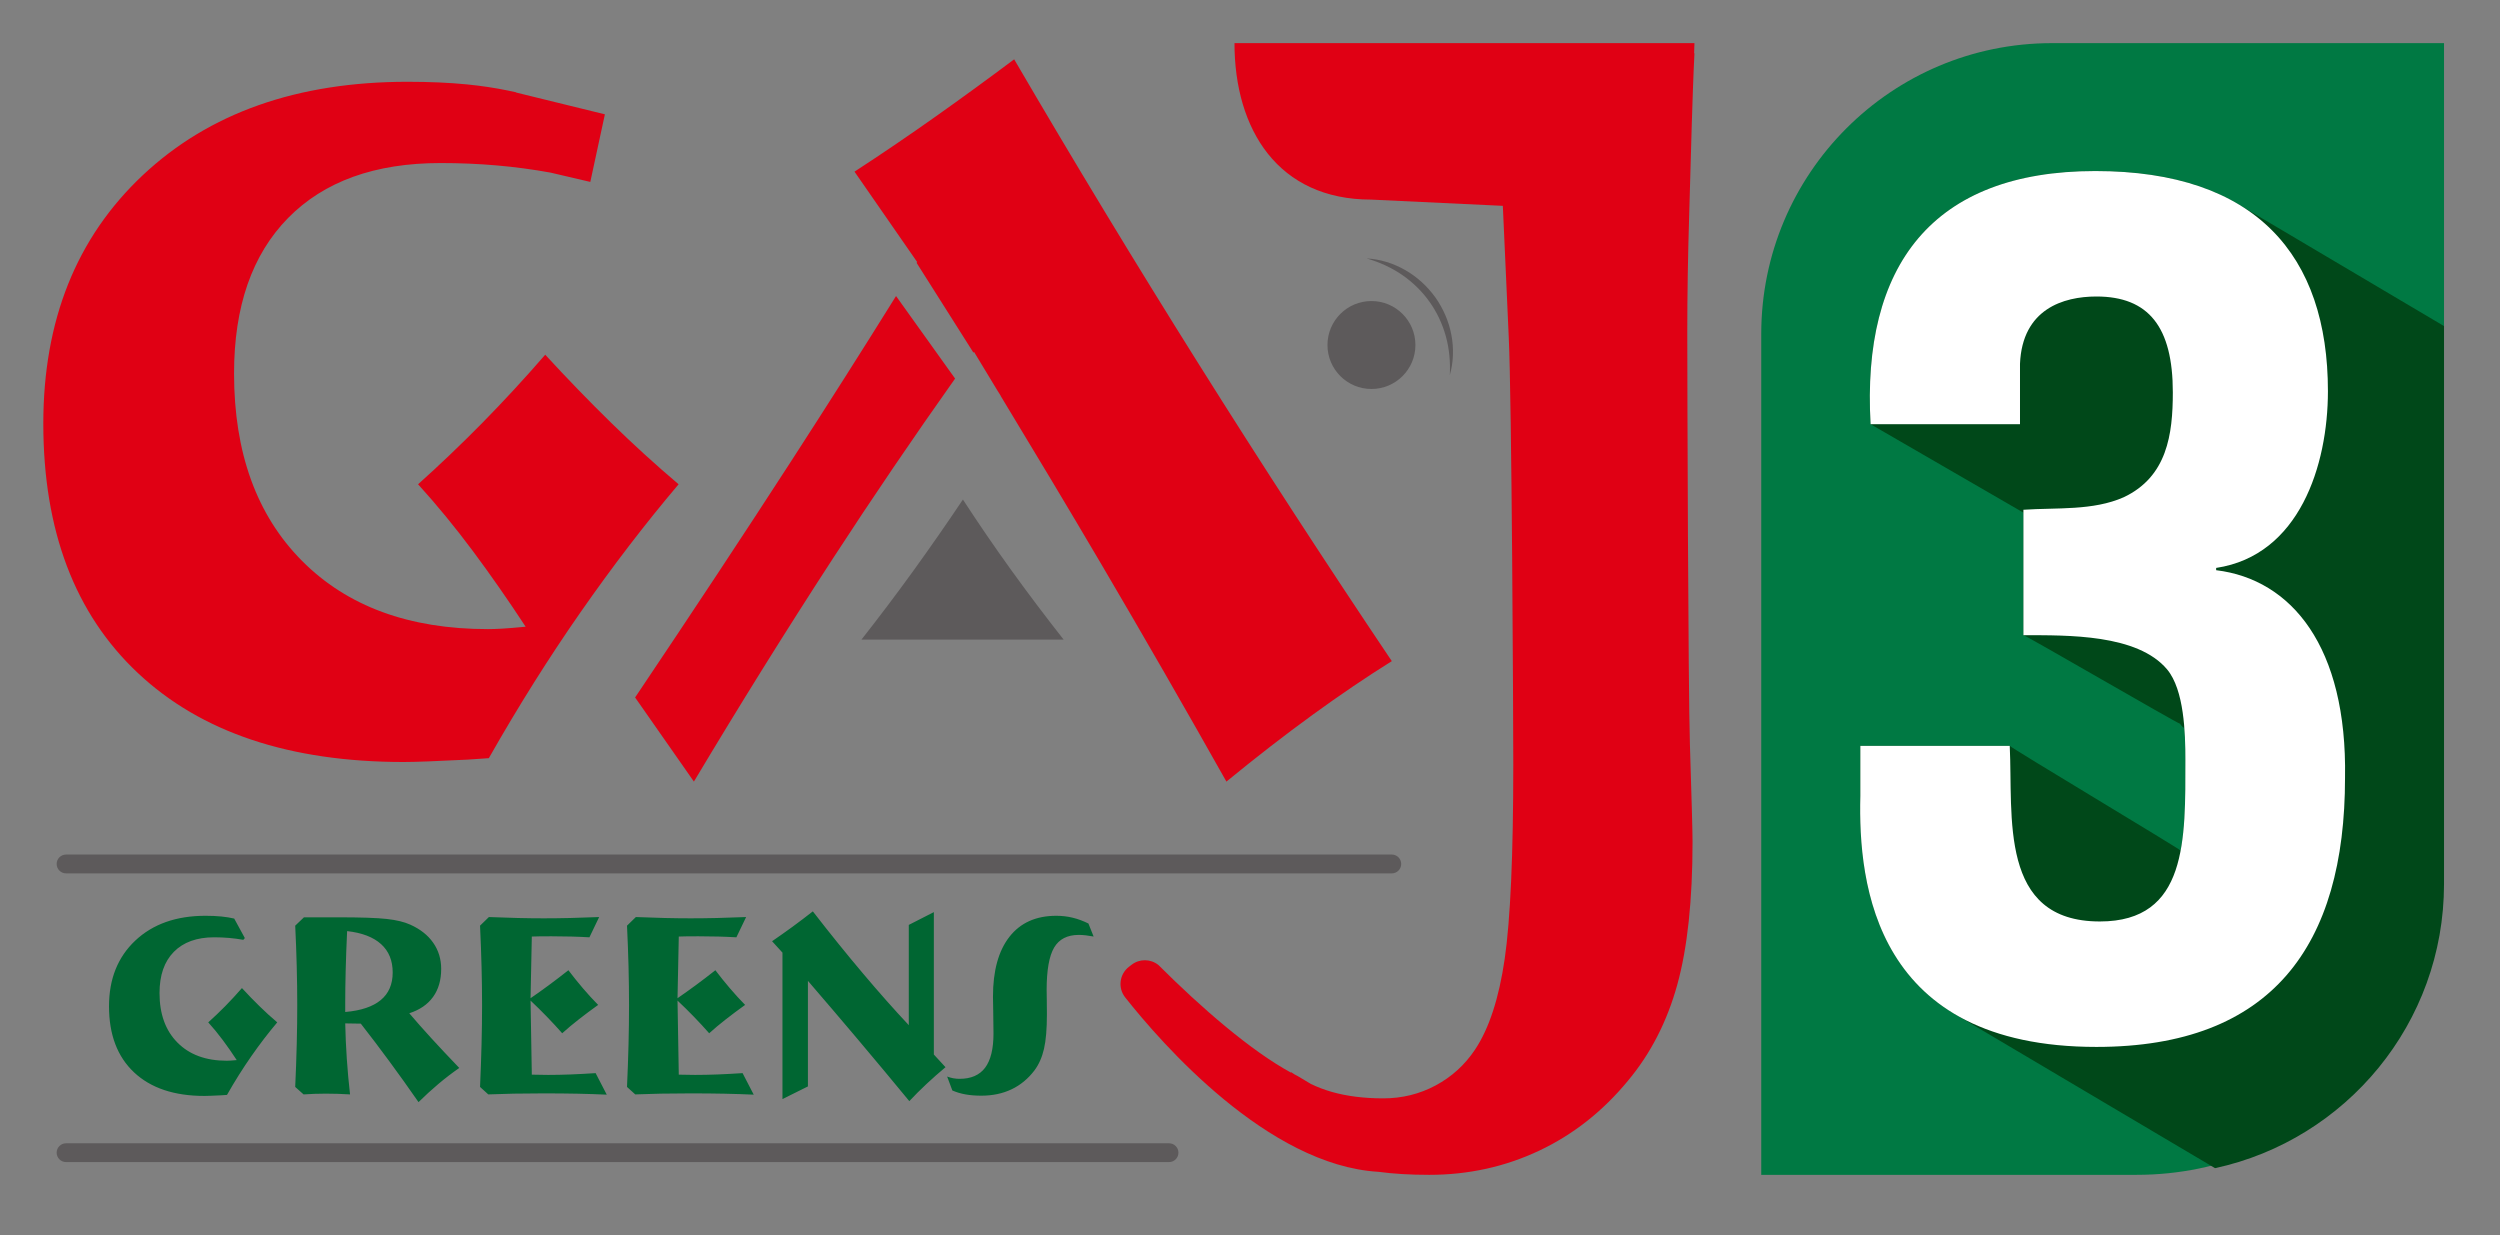 <?xml version="1.0" encoding="UTF-8" standalone="no"?>
<!DOCTYPE svg PUBLIC "-//W3C//DTD SVG 1.1//EN" "http://www.w3.org/Graphics/SVG/1.1/DTD/svg11.dtd">
<svg width="100%" height="100%" viewBox="0 0 753 372" version="1.1" xmlns="http://www.w3.org/2000/svg" xmlns:xlink="http://www.w3.org/1999/xlink" xml:space="preserve" xmlns:serif="http://www.serif.com/" style="fill-rule:evenodd;clip-rule:evenodd;stroke-linejoin:round;stroke-miterlimit:2;">
    <rect x="0" y="0" width="753" height="372" fill="#808080" stroke="none"/>
    <g transform="matrix(4.167,0,0,4.167,-140,-2181.53)">
        <path d="M188.046,608.445L160.904,608.445L160.904,547.664C160.904,536.055 170.315,526.643 181.925,526.643L210.256,526.643L210.256,586.234C210.256,598.501 200.312,608.445 188.046,608.445" style="fill:rgb(0,121,67);"/>
    </g>
    <g transform="matrix(4.167,0,0,4.167,-140,-2145.01)">
        <path d="M210.023,538.193C209.856,538.088 209.684,537.987 209.509,537.888C209.342,537.783 209.169,537.683 208.995,537.584C208.827,537.479 208.655,537.378 208.481,537.28C208.313,537.175 208.141,537.074 207.967,536.975C207.799,536.87 207.627,536.77 207.452,536.671C207.285,536.566 207.113,536.465 206.938,536.367C206.771,536.261 206.598,536.161 206.424,536.062C206.257,535.957 206.084,535.856 205.91,535.758C205.743,535.652 205.57,535.552 205.396,535.453C205.228,535.348 205.057,535.248 204.882,535.148C204.714,535.044 204.542,534.943 204.368,534.844C204.2,534.739 204.028,534.638 203.853,534.54C203.686,534.435 203.513,534.334 203.339,534.235C203.172,534.13 202.999,534.03 202.825,533.931C202.658,533.826 202.485,533.725 202.311,533.627C202.143,533.521 201.971,533.421 201.796,533.322C201.629,533.217 201.457,533.116 201.283,533.018C201.115,532.912 200.943,532.812 200.768,532.713C200.601,532.608 200.429,532.508 200.254,532.409C200.087,532.304 199.914,532.203 199.74,532.104C199.573,531.999 199.4,531.898 199.226,531.799C199.059,531.695 198.886,531.594 198.711,531.495C198.544,531.39 198.372,531.29 198.197,531.191C198.03,531.086 197.858,530.985 197.683,530.886C197.516,530.782 197.344,530.681 197.169,530.582C197.002,530.477 196.83,530.376 196.655,530.277C196.487,530.172 196.316,530.072 196.14,529.973C195.973,529.868 195.801,529.767 195.627,529.668C192.993,528.018 189.492,527.124 185.048,527.124C173.26,527.124 168.149,533.966 168.809,545.424L179.855,551.818L179.855,560.675C180.021,560.675 190.991,567.068 191.166,567.068C191.166,567.068 191.377,567.373 191.485,567.373C191.549,568.203 191.56,569.006 191.56,569.66C191.56,571.957 191.585,574.279 191.216,576.243C191.213,576.155 178.871,568.771 178.866,568.671L168.067,568.671L168.067,572.298C167.946,577 168.576,584.521 175.175,588.225C175.342,588.33 175.514,588.431 175.69,588.53C175.857,588.634 176.028,588.736 176.204,588.835C176.371,588.939 176.542,589.04 176.718,589.139C176.885,589.243 177.056,589.345 177.232,589.443C177.399,589.547 177.57,589.649 177.746,589.748C177.913,589.852 178.084,589.954 178.26,590.052C178.428,590.156 178.599,590.258 178.775,590.357C178.942,590.461 179.113,590.563 179.289,590.661C179.456,590.765 179.627,590.867 179.803,590.965C179.97,591.07 180.141,591.171 180.317,591.27C180.485,591.374 180.655,591.476 180.831,591.574C180.998,591.679 181.17,591.781 181.346,591.879C181.513,591.983 181.684,592.085 181.86,592.184C182.027,592.288 182.198,592.389 182.374,592.488C182.541,592.592 182.712,592.694 182.888,592.793C183.055,592.896 183.226,592.998 183.402,593.097C183.569,593.201 183.74,593.303 183.916,593.401C184.084,593.505 184.255,593.607 184.431,593.706C184.598,593.81 184.769,593.911 184.944,594.01C185.112,594.114 185.283,594.216 185.459,594.315C185.626,594.419 185.797,594.52 185.972,594.619C186.14,594.723 186.311,594.825 186.487,594.924C186.654,595.028 186.826,595.13 187.001,595.228C187.169,595.332 187.339,595.434 187.515,595.532C187.683,595.637 187.854,595.738 188.029,595.837C188.197,595.941 188.368,596.042 188.544,596.141C188.711,596.245 188.882,596.347 189.058,596.446C189.225,596.55 189.396,596.652 189.572,596.751C189.74,596.855 189.91,596.956 190.086,597.055C190.253,597.158 190.424,597.26 190.6,597.359C190.768,597.463 190.939,597.566 191.115,597.664C191.282,597.768 191.453,597.869 191.629,597.968C191.796,598.072 191.967,598.174 192.143,598.273C192.31,598.376 192.481,598.479 192.657,598.577C192.825,598.681 192.995,598.783 193.171,598.881C193.339,598.986 193.509,599.087 193.685,599.186C193.692,599.191 193.7,599.194 193.706,599.199C203.167,597.148 210.256,588.733 210.256,578.659L210.256,538.331C210.178,538.285 210.102,538.238 210.023,538.193" style="fill:rgb(0,72,25);"/>
    </g>
    <g transform="matrix(4.167,0,0,4.167,-140,-2181.53)">
        <path d="M179.855,560.372C182.246,560.207 184.884,560.454 187.109,559.465C190.242,557.981 190.654,554.931 190.654,551.881C190.654,547.183 188.923,544.957 185.131,544.957C182.74,544.957 179.773,545.864 179.607,549.82L179.607,554.189L168.809,554.189C168.149,542.731 173.26,535.889 185.048,535.889C196.671,535.889 201.865,541.989 201.865,551.799C201.865,557.157 199.804,563.669 193.786,564.576L193.786,564.741C199.227,565.4 203.266,570.264 203.101,579.744C203.101,591.862 197.825,599.199 185.131,599.199C169.138,599.199 167.902,587.493 168.067,581.063L168.067,577.436L178.866,577.436C179.113,582.547 178.041,590.131 185.378,590.131C191.725,590.131 191.561,584.196 191.561,578.425C191.561,576.529 191.478,573.396 190.242,571.913C188.098,569.357 183.07,569.44 179.855,569.44L179.855,560.372Z" style="fill:white;"/>
    </g>
    <g transform="matrix(4.167,0,0,4.167,-140,-2294.24)">
        <path d="M43.569,599.226C39.008,594.942 36.728,588.93 36.728,581.189C36.728,573.727 39.124,567.744 43.915,563.24C48.706,558.737 55.087,556.485 63.057,556.485C64.646,556.485 66.08,556.549 67.359,556.675C68.403,556.778 69.379,556.927 70.294,557.115L70.292,557.113L70.36,557.129C70.541,557.168 70.724,557.204 70.9,557.245L70.911,557.264L77.32,558.837L76.266,563.723L73.388,563.05C72.12,562.82 70.831,562.647 69.518,562.532C68.205,562.417 66.846,562.359 65.441,562.359C60.695,562.359 57.021,563.684 54.419,566.332C51.816,568.982 50.515,572.725 50.515,577.562C50.515,583.298 52.149,587.812 55.421,591.107C58.691,594.401 63.172,596.047 68.862,596.047C69.16,596.047 69.506,596.036 69.898,596.013C70.29,595.99 70.854,595.944 71.591,595.874C70.324,593.94 69.052,592.114 67.773,590.398C66.495,588.682 65.176,587.075 63.817,585.578C65.36,584.196 66.897,582.727 68.43,581.173C69.961,579.618 71.488,577.965 73.008,576.214C74.597,577.942 76.187,579.583 77.776,581.138C79.366,582.693 80.99,584.173 82.648,585.578C80.23,588.434 77.868,591.515 75.565,594.82C73.261,598.126 71.05,601.645 68.931,605.376C68.562,605.399 68.055,605.434 67.41,605.48C65.13,605.595 63.587,605.653 62.781,605.653C54.534,605.653 48.13,603.511 43.569,599.226ZM79.504,600.988C83.696,594.746 87.439,589.079 90.733,583.988C93.441,579.803 95.983,575.799 98.365,571.972L102.633,577.938C99.646,582.155 96.691,586.499 93.774,590.985C90.41,596.157 87.07,601.518 83.754,607.069L79.504,600.988ZM104.001,576.007L103.96,576.064L99.851,569.572L99.889,569.511L95.363,562.981C97.344,561.691 99.302,560.361 101.237,558.99C103.172,557.62 105.06,556.243 106.903,554.861C111.234,562.278 115.674,569.609 120.223,576.854C124.772,584.098 129.432,591.268 134.2,598.362C132.357,599.514 130.445,600.81 128.464,602.249C126.483,603.689 124.41,605.295 122.245,607.069C119.25,601.748 116.238,596.514 113.209,591.365C110.807,587.284 108.373,583.226 105.921,579.18L105.926,579.172L105.69,578.797C105.126,577.868 104.568,576.935 104.001,576.007ZM156.076,553.693L156.052,554.427L156.076,554.426C156.037,555.177 156.001,556.071 155.966,557.033L155.883,559.541C155.81,561.948 155.747,564.426 155.696,566.091C155.604,569.062 155.558,571.895 155.558,574.59C155.558,577.885 155.621,600.384 155.748,604.381C155.874,608.377 155.938,610.72 155.938,611.412C155.938,615.65 155.569,619.099 154.832,621.76C154.095,624.421 152.909,626.729 151.273,628.688C149.453,630.899 147.311,632.586 144.847,633.749C142.381,634.912 139.732,635.494 136.9,635.494C135.529,635.494 134.314,635.42 133.247,635.277L133.223,635.275C125.239,634.798 117.56,625.998 114.927,622.667C114.385,621.981 114.51,620.987 115.203,620.453L115.391,620.308C115.966,619.864 116.77,619.874 117.335,620.33C120.421,623.413 124.008,626.527 126.925,628.112L126.914,628.066C127.004,628.132 127.1,628.188 127.191,628.251C127.254,628.283 127.318,628.318 127.38,628.349C127.244,628.269 126.963,628.095 127.009,628.122L127.447,628.384L128.36,628.929C128.837,629.158 129.339,629.349 129.868,629.5C130.962,629.811 132.2,629.966 133.582,629.966C134.942,629.966 136.203,629.655 137.366,629.033C138.529,628.411 139.479,627.547 140.216,626.442C141.23,624.921 141.944,622.739 142.359,619.894C142.773,617.049 142.981,612.368 142.981,605.849C142.981,602.347 142.871,579.468 142.652,574.919C142.541,572.607 142.399,569.111 142.225,565.452L132.702,565.001C125.984,565.001 122.829,559.938 122.829,553.693L156.076,553.693Z" style="fill:rgb(224,0,20);"/>
    </g>
    <g transform="matrix(4.167,0,0,4.167,-140,-2205.27)">
        <path d="M103.199,565.33C104.322,567.058 105.485,568.757 106.689,570.427C107.893,572.097 109.156,573.772 110.479,575.454L95.865,575.454C97.169,573.796 98.432,572.119 99.655,570.427C100.876,568.734 102.058,567.035 103.199,565.33ZM129.55,554.161C129.55,552.405 130.973,550.982 132.729,550.982C134.484,550.982 135.907,552.405 135.907,554.161C135.907,555.916 134.484,557.339 132.729,557.339C130.973,557.339 129.55,555.916 129.55,554.161ZM138.507,553.432C138.692,554.4 138.659,555.406 138.393,556.334C138.441,555.37 138.353,554.424 138.105,553.525C137.855,552.628 137.458,551.777 136.918,551.027C136.384,550.272 135.709,549.62 134.943,549.091C134.174,548.564 133.308,548.172 132.382,547.903C133.346,547.954 134.308,548.25 135.163,548.74C136.022,549.227 136.769,549.914 137.349,550.719C137.921,551.531 138.327,552.461 138.507,553.432ZM134.88,591.671C134.88,592.047 134.575,592.352 134.2,592.352L38.372,592.352C37.997,592.352 37.692,592.047 37.692,591.671C37.692,591.295 37.997,590.991 38.372,590.991L134.2,590.991C134.575,590.991 134.88,591.295 134.88,591.671ZM118.097,611.861C118.473,611.861 118.777,612.165 118.777,612.541C118.777,612.917 118.473,613.221 118.097,613.221L38.372,613.221C37.997,613.221 37.692,612.917 37.692,612.541C37.692,612.165 37.997,611.861 38.372,611.861L118.097,611.861Z" style="fill:rgb(93,90,91);"/>
    </g>
    <g transform="matrix(4.167,0,0,4.167,-140,-1942.43)">
        <path d="M50.526,532.542L51.295,533.952L51.185,534.079C50.849,534.019 50.508,533.973 50.16,533.942C49.812,533.912 49.453,533.896 49.081,533.896C47.824,533.896 46.851,534.248 46.161,534.949C45.472,535.65 45.128,536.642 45.128,537.922C45.128,539.441 45.56,540.637 46.427,541.509C47.293,542.382 48.479,542.818 49.986,542.818C50.066,542.818 50.157,542.815 50.261,542.808C50.365,542.803 50.514,542.79 50.709,542.772C50.374,542.259 50.037,541.776 49.698,541.321C49.359,540.867 49.01,540.442 48.65,540.045C49.059,539.679 49.466,539.29 49.872,538.879C50.277,538.467 50.682,538.029 51.085,537.566C51.505,538.023 51.926,538.458 52.347,538.869C52.768,539.281 53.198,539.673 53.637,540.045C52.997,540.802 52.372,541.617 51.762,542.493C51.152,543.368 50.566,544.3 50.005,545.288C49.907,545.294 49.773,545.304 49.602,545.316C48.998,545.346 48.589,545.362 48.376,545.362C46.192,545.362 44.497,544.794 43.289,543.66C42.081,542.525 41.477,540.933 41.477,538.883C41.477,536.907 42.111,535.323 43.38,534.13C44.649,532.937 46.339,532.341 48.45,532.341C48.87,532.341 49.25,532.358 49.588,532.391C49.927,532.425 50.24,532.475 50.526,532.542ZM55.54,545.252L54.936,544.712C54.985,543.632 55.022,542.604 55.046,541.628C55.071,540.652 55.083,539.71 55.083,538.801C55.083,537.892 55.071,536.962 55.046,536.01C55.022,535.059 54.985,534.074 54.936,533.055L55.568,532.451L58.002,532.451C59.661,532.451 60.844,532.49 61.552,532.57C62.259,532.649 62.827,532.786 63.254,532.982C63.973,533.304 64.526,533.741 64.91,534.29C65.294,534.839 65.487,535.47 65.487,536.184C65.487,536.99 65.292,537.663 64.901,538.206C64.51,538.749 63.937,539.142 63.181,539.387C63.663,539.954 64.197,540.558 64.782,541.198C65.368,541.839 66.039,542.553 66.795,543.34C66.277,543.699 65.773,544.085 65.285,544.497C64.797,544.909 64.318,545.346 63.849,545.81C63.141,544.791 62.44,543.809 61.744,542.864C61.049,541.918 60.359,541.009 59.677,540.137L58.551,540.119C58.569,540.973 58.607,541.827 58.665,542.681C58.723,543.535 58.801,544.392 58.899,545.252C58.606,545.234 58.314,545.22 58.025,545.211C57.735,545.201 57.447,545.197 57.16,545.197C56.879,545.197 56.603,545.201 56.332,545.211C56.06,545.22 55.797,545.234 55.54,545.252ZM58.551,539.295C59.685,539.197 60.541,538.911 61.117,538.435C61.694,537.959 61.982,537.294 61.982,536.44C61.982,535.58 61.703,534.897 61.145,534.391C60.586,533.884 59.768,533.57 58.688,533.448C58.64,534.485 58.604,535.442 58.583,536.317C58.561,537.192 58.551,537.965 58.551,538.636L58.551,539.295ZM76.906,532.432L76.202,533.897C75.787,533.872 75.353,533.854 74.902,533.842C74.45,533.829 73.965,533.823 73.447,533.823C73.063,533.823 72.773,533.825 72.577,533.828C72.382,533.831 72.203,533.836 72.038,533.842L71.947,538.298C72.373,538.005 72.813,537.693 73.264,537.36C73.715,537.028 74.188,536.666 74.682,536.276C75.024,536.727 75.373,537.162 75.73,537.579C76.087,537.997 76.454,538.399 76.833,538.783C76.332,539.142 75.867,539.49 75.437,539.826C75.007,540.162 74.606,540.497 74.234,540.832C73.886,540.436 73.522,540.041 73.14,539.648C72.759,539.254 72.361,538.862 71.947,538.471L72.038,543.824C72.172,543.824 72.37,543.828 72.633,543.834C72.895,543.84 73.09,543.843 73.218,543.843C73.731,543.843 74.264,543.832 74.819,543.811C75.375,543.789 75.985,543.758 76.65,543.714L77.455,545.27C76.79,545.239 76.087,545.217 75.346,545.201C74.604,545.186 73.782,545.178 72.88,545.178C72.111,545.178 71.401,545.184 70.748,545.197C70.095,545.209 69.476,545.228 68.891,545.252L68.296,544.712C68.344,543.633 68.381,542.604 68.405,541.628C68.43,540.652 68.442,539.71 68.442,538.801C68.442,537.892 68.43,536.961 68.405,536.01C68.381,535.059 68.344,534.073 68.296,533.054L68.936,532.432C69.686,532.463 70.384,532.486 71.032,532.501C71.678,532.516 72.301,532.524 72.898,532.524C73.508,532.524 74.144,532.516 74.806,532.501C75.467,532.486 76.168,532.463 76.906,532.432ZM87.529,532.432L86.825,533.897C86.41,533.872 85.977,533.854 85.525,533.842C85.074,533.829 84.589,533.823 84.07,533.823C83.686,533.823 83.396,533.825 83.201,533.828C83.006,533.831 82.826,533.836 82.661,533.842L82.57,538.298C82.997,538.005 83.436,537.693 83.887,537.36C84.338,537.028 84.812,536.666 85.306,536.276C85.648,536.727 85.996,537.162 86.354,537.579C86.71,537.997 87.078,538.399 87.456,538.783C86.956,539.142 86.491,539.49 86.061,539.826C85.63,540.162 85.229,540.497 84.858,540.832C84.51,540.436 84.145,540.041 83.764,539.648C83.383,539.254 82.985,538.862 82.57,538.471L82.661,543.824C82.796,543.824 82.994,543.828 83.256,543.834C83.518,543.84 83.713,543.843 83.842,543.843C84.354,543.843 84.888,543.832 85.443,543.811C85.998,543.789 86.608,543.758 87.273,543.714L88.078,545.27C87.413,545.239 86.71,545.217 85.969,545.201C85.228,545.186 84.406,545.178 83.503,545.178C82.735,545.178 82.024,545.184 81.372,545.197C80.719,545.209 80.099,545.228 79.514,545.252L78.919,544.712C78.968,543.633 79.004,542.604 79.029,541.628C79.053,540.652 79.065,539.71 79.065,538.801C79.065,537.892 79.053,536.961 79.029,536.01C79.004,535.059 78.968,534.073 78.919,533.054L79.559,532.432C80.31,532.463 81.008,532.486 81.655,532.501C82.301,532.516 82.924,532.524 83.521,532.524C84.131,532.524 84.768,532.516 85.429,532.501C86.091,532.486 86.791,532.463 87.529,532.432ZM91.995,537.044L91.995,544.675L90.156,545.59L90.156,535.004L89.405,534.18C89.911,533.832 90.408,533.481 90.897,533.124C91.384,532.766 91.87,532.399 92.351,532.021C93.589,533.619 94.794,535.112 95.966,536.499C97.137,537.888 98.244,539.136 99.287,540.247L99.287,533L101.098,532.076L101.098,542.369L101.941,543.285C101.459,543.687 101.001,544.092 100.568,544.497C100.135,544.902 99.72,545.316 99.324,545.737C98.067,544.212 96.829,542.727 95.609,541.281C94.389,539.835 93.184,538.423 91.995,537.044ZM102.435,544.968L102.059,543.961C102.206,544.016 102.354,544.057 102.503,544.085C102.653,544.113 102.804,544.126 102.956,544.126C103.786,544.126 104.402,543.858 104.805,543.321C105.207,542.784 105.409,541.961 105.409,540.851C105.409,540.393 105.403,539.869 105.39,539.277C105.377,538.685 105.372,538.322 105.372,538.188C105.372,536.315 105.769,534.873 106.562,533.86C107.354,532.847 108.483,532.341 109.947,532.341C110.356,532.341 110.749,532.387 111.127,532.478C111.505,532.57 111.887,532.71 112.271,532.899L112.646,533.841C112.451,533.805 112.264,533.776 112.084,533.754C111.904,533.733 111.734,533.723 111.576,533.723C110.746,533.723 110.151,534.028 109.792,534.638C109.432,535.248 109.251,536.27 109.251,537.703C109.251,537.77 109.254,537.999 109.261,538.389C109.267,538.78 109.27,539.137 109.27,539.46C109.27,540.521 109.2,541.355 109.059,541.962C108.919,542.569 108.69,543.086 108.373,543.513C107.915,544.117 107.365,544.573 106.721,544.881C106.078,545.189 105.347,545.344 104.53,545.344C104.109,545.344 103.728,545.313 103.386,545.252C103.045,545.191 102.728,545.096 102.435,544.968Z" style="fill:rgb(0,102,50);"/>
    </g>
</svg>
